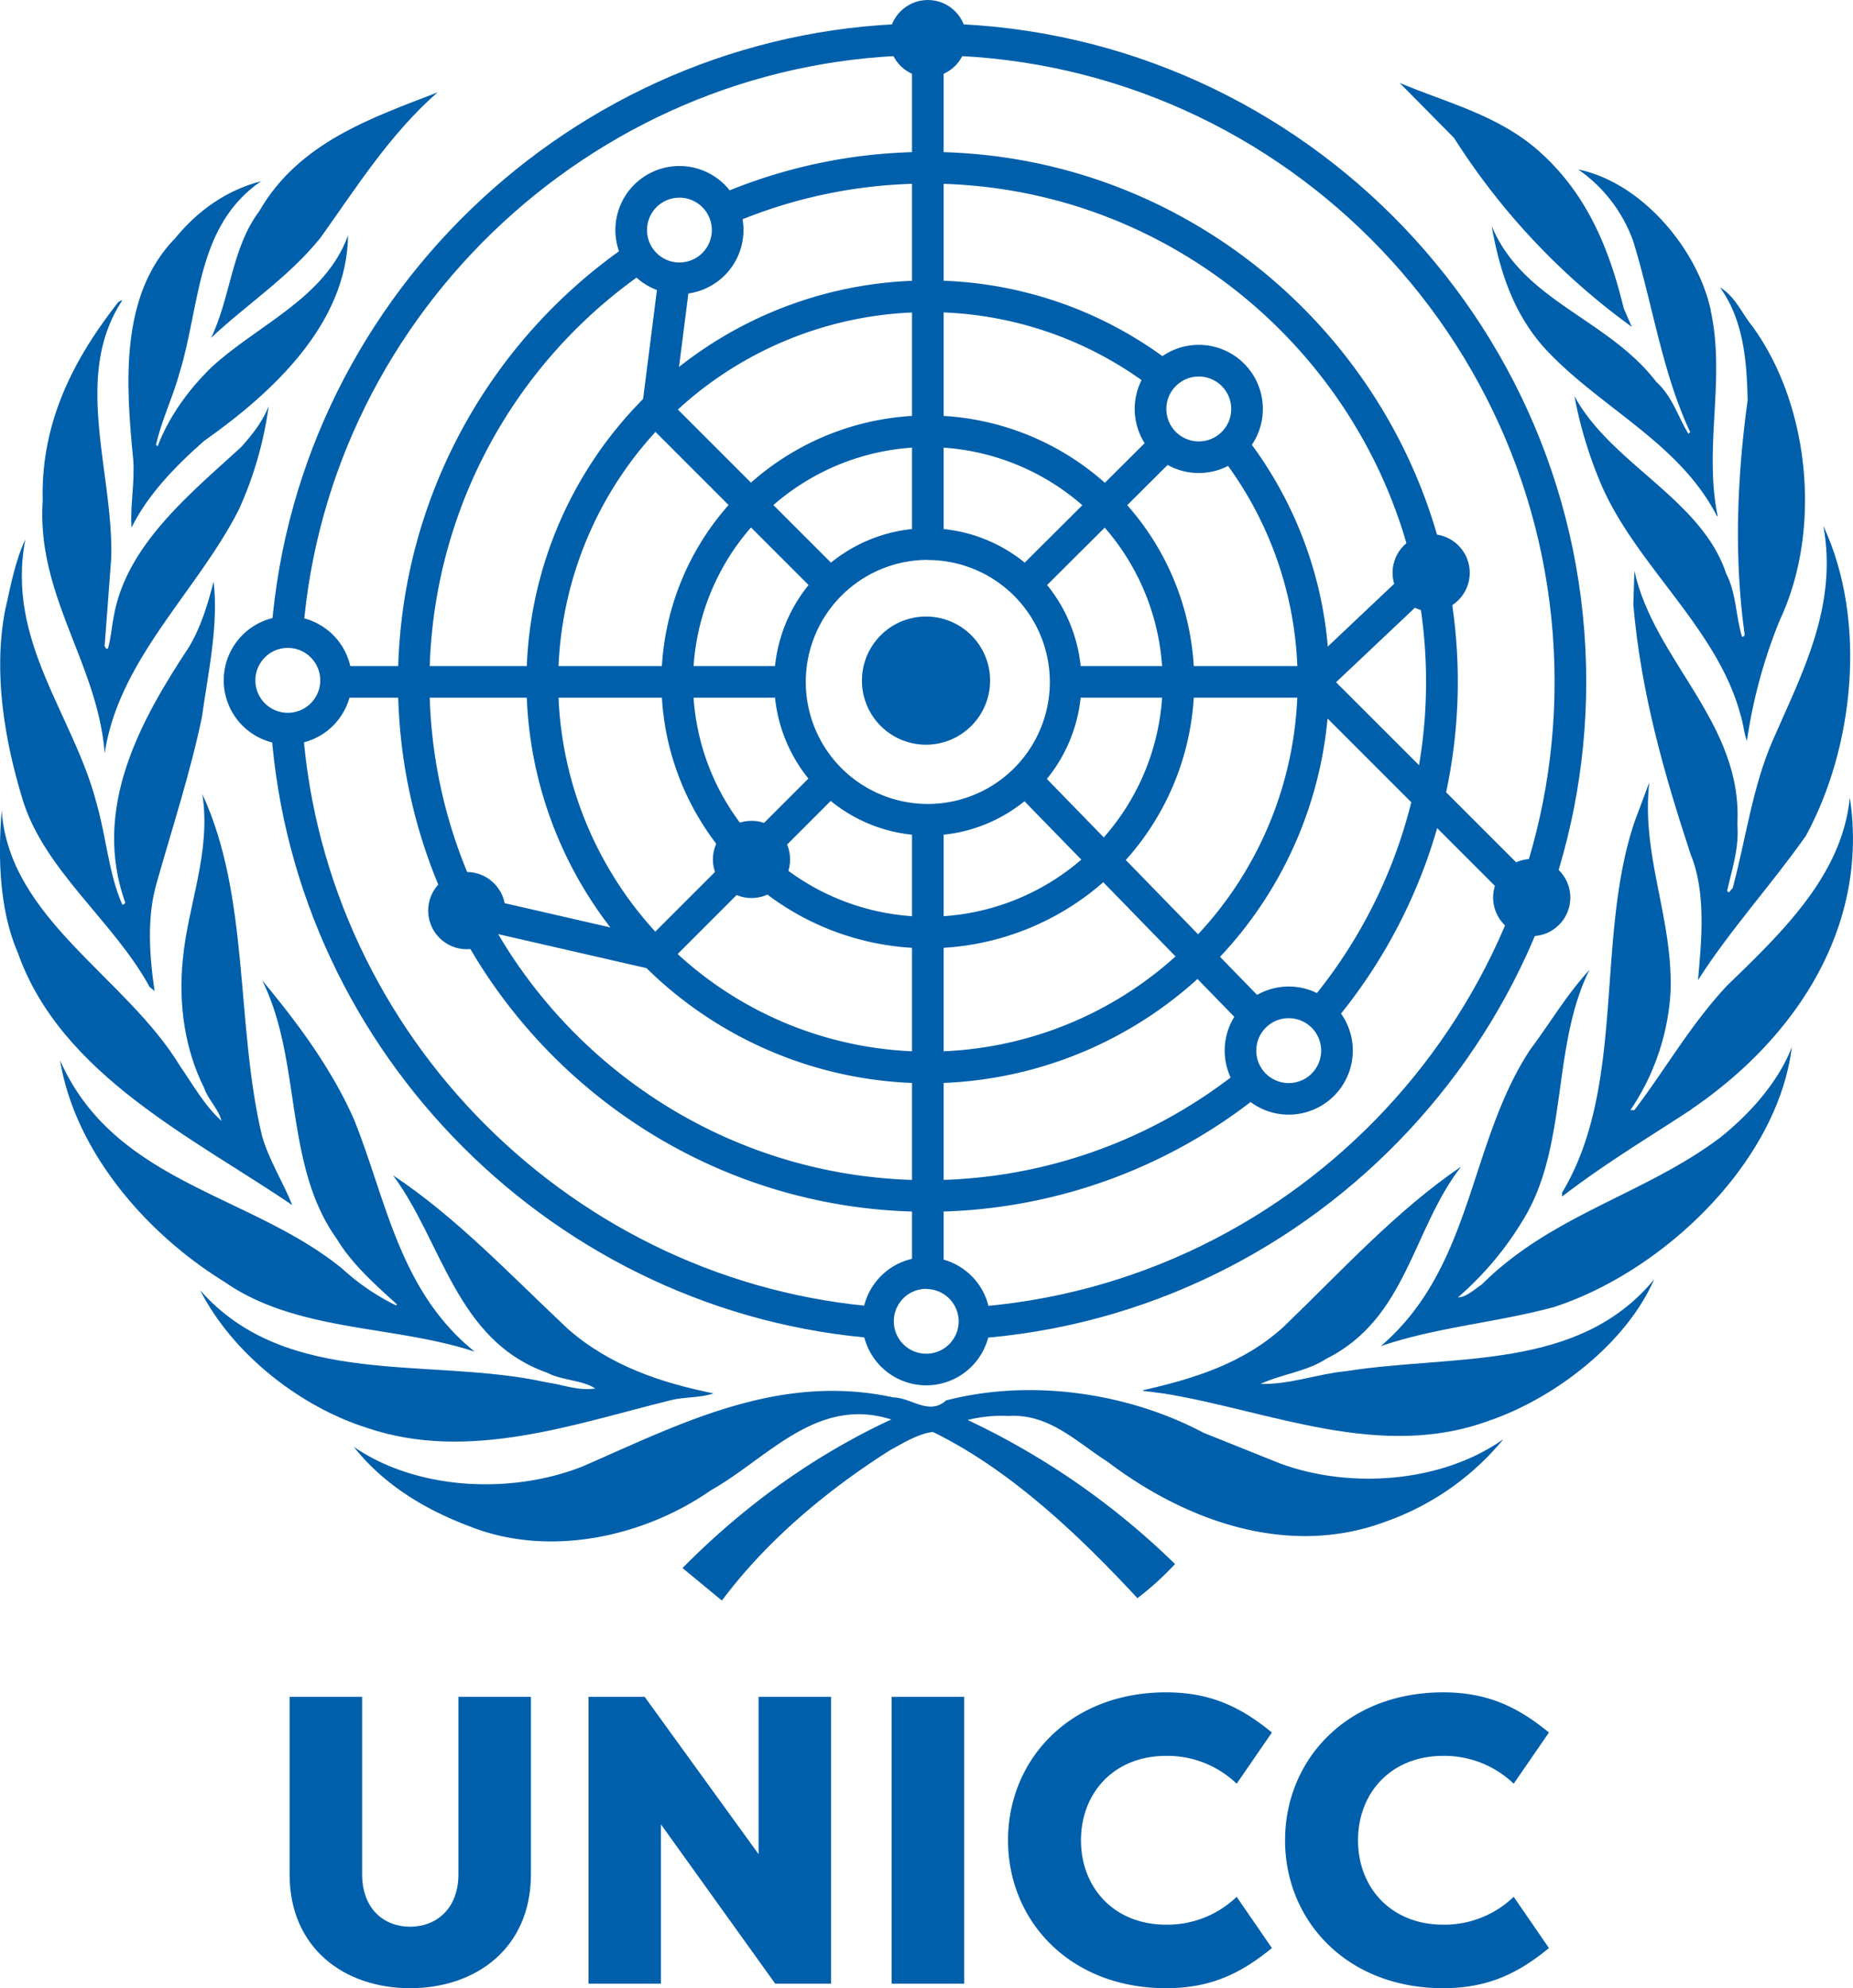 <svg xmlns="http://www.w3.org/2000/svg" xmlns:xlink="http://www.w3.org/1999/xlink" viewBox="0 0 559.23 600"><defs><style>.cls-1{fill:none;}.cls-2{clip-path:url(#clip-path);}.cls-3{fill:#005fab;}</style><clipPath id="clip-path" transform="translate(-120.38 -100)"><rect class="cls-1" width="800" height="800"/></clipPath></defs><g id="Layer_2" data-name="Layer 2"><g id="Layer_6" data-name="Layer 6"><g class="cls-2"><path class="cls-3" d="M588.88,494.57c-17,4.56-35.23,6-51.79,11.68,28-24,26.44-61.25,45.15-89.57,6-8,10.88-16.41,17.84-24-11.4,22.83-6.44,52.45-19.52,74.6a97.18,97.18,0,0,1-20.19,24.26c2.6-.1,4.88-2.36,7.16-3.86,21.23-21.19,49-27.11,71.94-44.33,9.2-7.34,17.64-16.94,21.67-27.33-4.35,35.14-39.31,68.1-72.26,78.58Z" transform="translate(-120.38 -100)"/><path class="cls-3" d="M665.39,352.24c-10.4,14.77-23,28.53-32.56,43.55,1.08-11.88,2.48-26.52-2.16-37.79-8-24.26-15.07-48.89-17.35-75.53l.32-10.18c6,27.2,32.75,45.9,31.07,76.41.6,7.39-1.68,13.66-3.08,20.17l.48.48,1.2-1.36c4-14.95,6-30.69,12.12-44.64,8.76-20.1,19.67-40.38,15.24-64.63,13.31,28.59,9.27,66.8-5.28,93.52Z" transform="translate(-120.38 -100)"/><path class="cls-3" d="M649,198.15c17.52,23.73,21.35,61.57,8.6,88.8a155.32,155.32,0,0,0-10,36.61c-.88-2.2-1.08-5.15-1.88-7.62-7-26.65-32.19-45.65-42.55-70.78a129.43,129.43,0,0,1-7.64-25.64c11.07,20.5,38.39,31.08,45.83,53.65,3,5.72,2.88,12.86,4.76,19a.77.77,0,0,0,.8-.7c-3.28-23.26-2.28-47.61.88-70.58-.2-12.44-1.4-24.52-8.32-34.14,4.44,2.58,6.44,7.54,9.52,11.4Z" transform="translate(-120.38 -100)"/><path class="cls-3" d="M636.63,193.59c4.6,20.8-2.12,41.07,2.12,62.07l-.16.18c-11.32-22.26-35.35-32.76-51.87-50.57-9.6-10.58-13.76-23.46-16.16-37.09,9.48,22.83,35,27.87,49.72,47.11,4.91,4.44,6.51,10.57,9.67,15.61l.52-.5c-8.44-18-11.27-38.29-17.15-57.5a44.69,44.69,0,0,0-16.64-21.76c19.24,3.94,36,24.06,40,42.45Z" transform="translate(-120.38 -100)"/><path class="cls-3" d="M585.12,145.88c14.52,13,21.08,29.79,25.31,47.21l2.41,5.54a207.79,207.79,0,0,1-53.63-57L542.77,125c14.44,6.11,30,9.77,42.35,20.87Z" transform="translate(-120.38 -100)"/><path class="cls-3" d="M252.55,127.76c-14.56,12.76-24.66,28.9-35.45,44-9.68,12-22.06,19.89-33,30.19,5.91-12.28,6.13-27,14.53-38.23,12-20.86,34.13-28.2,54-35.92Z" transform="translate(-120.38 -100)"/><path class="cls-3" d="M173,172.2c7.07-8.8,16.05-14.92,26.15-17.5-19.61,13.48-18.34,37.61-24.55,57.69-2,7.41-5.42,14.25-7.14,21.87l.5.4c3.26-8.61,9-16.74,16.16-23.75C198,198.05,218.6,190,225.42,171c-.31,26.44-22.36,47.22-43.46,62.07-8.69,7.64-17.09,16.34-21.87,26.14-.48-6.66,1-13.36.5-20.5-2.28-23.07-4-49.41,12.36-66.52Z" transform="translate(-120.38 -100)"/><path class="cls-3" d="M133.27,251.1c-.6-23.38,9.1-42.47,22.78-59.89.4-.2.68-.6,1.2-.5-15.06,22.88-2.6,51.69-3.3,77.7l-2,26.64c.3.18.3,1,1,.68.88-3,1.08-6.14,1.68-9.2,3.54-21.48,22.19-36.71,38.49-51.57,3.48-3.88,6.56-7.82,8.34-12.38A111.17,111.17,0,0,1,192.36,254c-12.67,24.73-36.11,45-40.39,73.34-2.08-27.13-20.56-47.43-18.7-76.2Z" transform="translate(-120.38 -100)"/><path class="cls-3" d="M121.88,284.35c1.68-7.32,3-14.88,6.16-21.6-6,30.92,14.75,53.19,21.57,80,2.86,10,3.56,20.8,7.64,30.19.38.2.7-.2.94-.5-10.16-28.47,4.5-54.91,19.24-77.2,3.57-6,5.63-12.76,7.41-19.7,1.58,12.88-1.68,27.72-3.56,41.09-3.58,17-8.91,33.16-13.57,49.67-3.06,10.32-2.26,22-.68,32.78l-1.48-1.2c-10.8-19.9-32.18-35.44-38.53-57.19-5.22-17.33-8.7-37.43-5.14-56.33Z" transform="translate(-120.38 -100)"/><path class="cls-3" d="M120.9,344.72c2.38,32.77,37.61,50.09,53.95,77.2,3.85,5.54,7.22,11.7,12.37,16.34-.8-3.48-4.06-6.42-5.26-10-5.71-11.38-7.79-24.93-6.41-38.69,1.57-16.74,8.59-32.27,5.91-49.87,14.36,30.95,10,69.57,18,103.1,2.1,7.34,6.34,13.87,9.12,20.89-29.47-20.09-69.69-39.19-82.76-76-5.52-12.68-6.14-28.4-4.94-43Z" transform="translate(-120.38 -100)"/><path class="cls-3" d="M138.51,420c16.44,37.19,57.61,40.27,85.23,62.93a68.68,68.68,0,0,0,16.13,11l.3-.3c-6.34-5.74-13.67-12.26-18.11-19.7-16.16-22.46-10.48-53.93-22.58-78.1,11,13.17,21,26.83,27.64,41.77,9.87,24.36,13.65,51.89,36.51,70.3-24.74-8.13-53.71-5.85-75.55-21.09C164.25,472.11,143,447.28,138.51,420Z" transform="translate(-120.38 -100)"/><path class="cls-3" d="M180.76,489.35c26.36,30,69.43,20,104.54,27.81,5,.68,9.5,2.66,14.76,1.86-4.18-2.66-10-2.36-14.56-4.76C258,504.58,253.93,474.79,239,454.7c19.1,12.67,35.14,29.77,52.75,46.33,12.66,11.09,27.9,16.21,43.95,19.47-3.86,1.4-8.91,1-13.05,2.1-28.84,7.1-60.89,18.7-91.47,8.32-19.89-6.26-40.41-22-50.41-41.57Z" transform="translate(-120.38 -100)"/><path class="cls-3" d="M538.53,559.21c-29.71,11.1-60.71-.5-83.9-18.09-9.4-6-17.68-14.56-29.84-13.8a42.65,42.65,0,0,0-12.39,1.2A229,229,0,0,1,475,572a89.58,89.58,0,0,1-11.35,10.3c-18.44-19.88-38.88-39-61.75-50.17-4.48.58-8.74,3.26-12.78,5.44-18.62,11.78-37,26.91-50.87,45.45l-11.89-9.82q28.49-28.78,63-44.83c-22.57-7.16-37.31,11.76-54.45,21.38-20,13.95-48.69,20.49-72.82,10.87-13-4.92-25.56-12.17-34.95-24,19,13.08,47.28,14.45,68.88,6,29-12.58,59.09-28.52,94-20.9,5.44.1,10.76,5.54,15.9.9,26-6.74,55.37-2.1,77.72,9.78l23,9.22c21.43,7.93,49.11,5.74,67.47-7.32a80.69,80.69,0,0,1-35.64,24.93Z" transform="translate(-120.38 -100)"/><path class="cls-3" d="M570.36,528.52c-33.35,12.6-66.9-2.86-98.85-8l-6.16-.78v-.2c15.27-3.46,30.11-8,42.27-19,17.91-17.22,33.87-34.94,53.75-48.51-14.76,18.91-16.32,45.83-40.68,58-6,3.94-13.63,4.65-19.87,7.62,8.88.2,17-3,25.79-3.86,32.68-5.13,70.07.13,93-27.71-8.51,19.4-29.83,35.63-49.23,42.45Z" transform="translate(-120.38 -100)"/><path class="cls-3" d="M631,434.7c-13.15,8.62-26.51,16.62-39.19,26.41v-1.19c19.39-32.24,9.92-76.49,21.88-111.94l4.44-11.88c-2.48,22.09,7.11,40.79,6.43,63A70.93,70.93,0,0,1,612.44,435h1.2c9.47-12.46,16.91-25.73,28-37.61,17.24-16.62,34.75-33.66,37-56.71,5.84,38.49-15.76,72.22-47.71,94Z" transform="translate(-120.38 -100)"/><path class="cls-3" d="M385.89,504c-97.56-7-176.51-85.92-183.65-183.47l9.52-.69c6.8,92.85,81.95,167.93,174.81,174.65Z" transform="translate(-120.38 -100)"/><path class="cls-3" d="M414.52,504l-.67-9.52c98.52-6.92,175.7-89.8,175.7-188.68,0-104.29-84.85-189.15-189.15-189.15-98.08,0-180.9,76.5-188.56,174.16l-9.52-.75c8.05-102.59,95.05-183,198.08-183,109.56,0,198.7,89.13,198.7,198.69C599.1,409.65,518,496.72,414.52,504Z" transform="translate(-120.38 -100)"/><path class="cls-3" d="M400.4,465.69c-88.17,0-159.91-71.73-159.91-159.91A160,160,0,0,1,310.23,173.7l5.39,7.88A150.42,150.42,0,0,0,250,305.78c0,82.91,67.45,150.37,150.36,150.37a150.72,150.72,0,0,0,94.37-33.3l6,7.43A160.28,160.28,0,0,1,400.4,465.69Z" transform="translate(-120.38 -100)"/><path class="cls-3" d="M522.53,409l-7.29-6.17a150.38,150.38,0,0,0,35.52-97.06c0-82.91-67.45-150.36-150.36-150.36A149.33,149.33,0,0,0,341,167.62l-3.77-8.77a158.9,158.9,0,0,1,63.2-13c88.18,0,159.91,71.74,159.91,159.91A160,160,0,0,1,522.53,409Z" transform="translate(-120.38 -100)"/><path class="cls-3" d="M400.4,426.91a121.13,121.13,0,0,1,0-242.26,120,120,0,0,1,73.83,25.1l-5.83,7.56a110.51,110.51,0,0,0-68-23.11A111.58,111.58,0,1,0,512,305.78a110.48,110.48,0,0,0-23.33-68.28l7.55-5.85a119.94,119.94,0,0,1,25.33,74.13A121.27,121.27,0,0,1,400.4,426.91Z" transform="translate(-120.38 -100)"/><path class="cls-3" d="M400.4,386.18a80.4,80.4,0,1,1,80.4-80.4A80.49,80.49,0,0,1,400.4,386.18Zm0-151.25a70.86,70.86,0,1,0,70.86,70.85A70.93,70.93,0,0,0,400.4,234.93Z" transform="translate(-120.38 -100)"/><path class="cls-3" d="M400.4,352.15a46.37,46.37,0,1,1,46.37-46.37A46.42,46.42,0,0,1,400.4,352.15Zm0-83.19a36.83,36.83,0,1,0,36.82,36.82A36.86,36.86,0,0,0,400.4,269Z" transform="translate(-120.38 -100)"/><path class="cls-3" d="M280.61,612.08v53.54c0,22.39-16.69,34.38-36.47,34.38s-36.36-12-36.36-34.38V612.08h21.89v53.54c0,10.51,6.67,15.83,14.47,15.83s14.59-5.32,14.59-15.83V612.08Z" transform="translate(-120.38 -100)"/><path class="cls-3" d="M319.84,650.54v48.1H298V612.08h16.94l34.38,47.48V612.08h21.88v86.56H354.34Z" transform="translate(-120.38 -100)"/><path class="cls-3" d="M411.36,698.64H389.47V612.08h21.89Z" transform="translate(-120.38 -100)"/><path class="cls-3" d="M472.33,610.72c13.86,0,23,4.82,31.91,12.12L493.6,638.29a30.21,30.21,0,0,0-21.27-8.4c-15.82,0-25.71,11.25-25.71,25.47s9.89,25.47,25.71,25.47a30.17,30.17,0,0,0,21.27-8.41l10.64,15.46c-8.9,7.3-18.05,12.12-31.91,12.12-29.3,0-47.73-20.53-47.73-44.64S443,610.72,472.33,610.72Z" transform="translate(-120.38 -100)"/><path class="cls-3" d="M555.94,610.72c13.86,0,23,4.82,31.91,12.12l-10.64,15.45a30.21,30.21,0,0,0-21.27-8.4c-15.82,0-25.71,11.25-25.71,25.47s9.89,25.47,25.71,25.47a30.17,30.17,0,0,0,21.27-8.41l10.64,15.46C579,695.18,569.8,700,555.94,700c-29.3,0-47.73-20.53-47.73-44.64S526.64,610.72,555.94,610.72Z" transform="translate(-120.38 -100)"/><circle class="cls-3" cx="280.02" cy="11.65" r="11.65"/><circle class="cls-3" cx="431.92" cy="172.86" r="11.65"/><circle class="cls-3" cx="462.27" cy="270.87" r="11.65"/><circle class="cls-3" cx="140.87" cy="274.81" r="11.65"/><circle class="cls-3" cx="226.8" cy="259.36" r="11.65"/><path class="cls-3" d="M482.17,242.75a19.34,19.34,0,1,1,19.34-19.33A19.35,19.35,0,0,1,482.17,242.75Zm0-29.12a9.79,9.79,0,1,0,9.79,9.79A9.8,9.8,0,0,0,482.17,213.63Z" transform="translate(-120.38 -100)"/><path class="cls-3" d="M325.43,188.76a19.33,19.33,0,1,1,19.33-19.33A19.35,19.35,0,0,1,325.43,188.76Zm0-29.11a9.78,9.78,0,1,0,9.78,9.78A9.8,9.8,0,0,0,325.43,159.65Z" transform="translate(-120.38 -100)"/><path class="cls-3" d="M207.24,324.65a19.34,19.34,0,1,1,19.34-19.34A19.35,19.35,0,0,1,207.24,324.65Zm0-29.12a9.79,9.79,0,1,0,9.79,9.78A9.79,9.79,0,0,0,207.24,295.53Z" transform="translate(-120.38 -100)"/><path class="cls-3" d="M399.93,518.07a19.33,19.33,0,1,1,19.33-19.33A19.35,19.35,0,0,1,399.93,518.07Zm0-29.12a9.79,9.79,0,1,0,9.78,9.79A9.8,9.8,0,0,0,399.93,489Z" transform="translate(-120.38 -100)"/><path class="cls-3" d="M509.31,436.38a19.33,19.33,0,1,1,19.34-19.33A19.35,19.35,0,0,1,509.31,436.38Zm0-29.11a9.79,9.79,0,1,0,9.79,9.78A9.79,9.79,0,0,0,509.31,407.27Z" transform="translate(-120.38 -100)"/><rect class="cls-3" x="275.24" y="247.52" width="9.55" height="138.23"/><rect class="cls-3" x="275.24" y="11.86" width="9.55" height="152.32"/><rect class="cls-3" x="101.06" y="201.01" width="137.22" height="9.55"/><polygon class="cls-3" points="398.27 210.56 321.61 210.56 321.61 201.01 394.48 201.01 428.2 169.15 434.76 176.09 398.27 210.56"/><polygon class="cls-3" points="199.28 293.13 139.98 279.53 142.11 270.23 196.26 282.65 247.69 231.23 254.43 237.98 199.28 293.13"/><rect class="cls-3" x="421.12" y="250.56" width="59.63" height="9.55" transform="translate(-169.12 292.67) rotate(-44.89)"/><polygon class="cls-3" points="247.13 179.65 193.39 125.91 198.85 82.87 208.32 84.07 203.44 122.46 253.88 172.9 247.13 179.65"/><rect class="cls-3" x="459.53" y="321.18" width="9.54" height="98.88" transform="translate(-247.29 328.96) rotate(-44.23)"/><rect class="cls-3" x="544.82" y="292.18" width="9.55" height="92.88" transform="translate(-198.85 387.82) rotate(-45)"/><circle class="cls-3" cx="279.47" cy="205.4" r="14.56"/><path class="cls-3" d="M399.85,324.74a19.34,19.34,0,1,1,19.34-19.34A19.36,19.36,0,0,1,399.85,324.74Zm0-29.12a9.79,9.79,0,1,0,9.79,9.78A9.79,9.79,0,0,0,399.85,295.62Z" transform="translate(-120.38 -100)"/></g></g></g></svg>